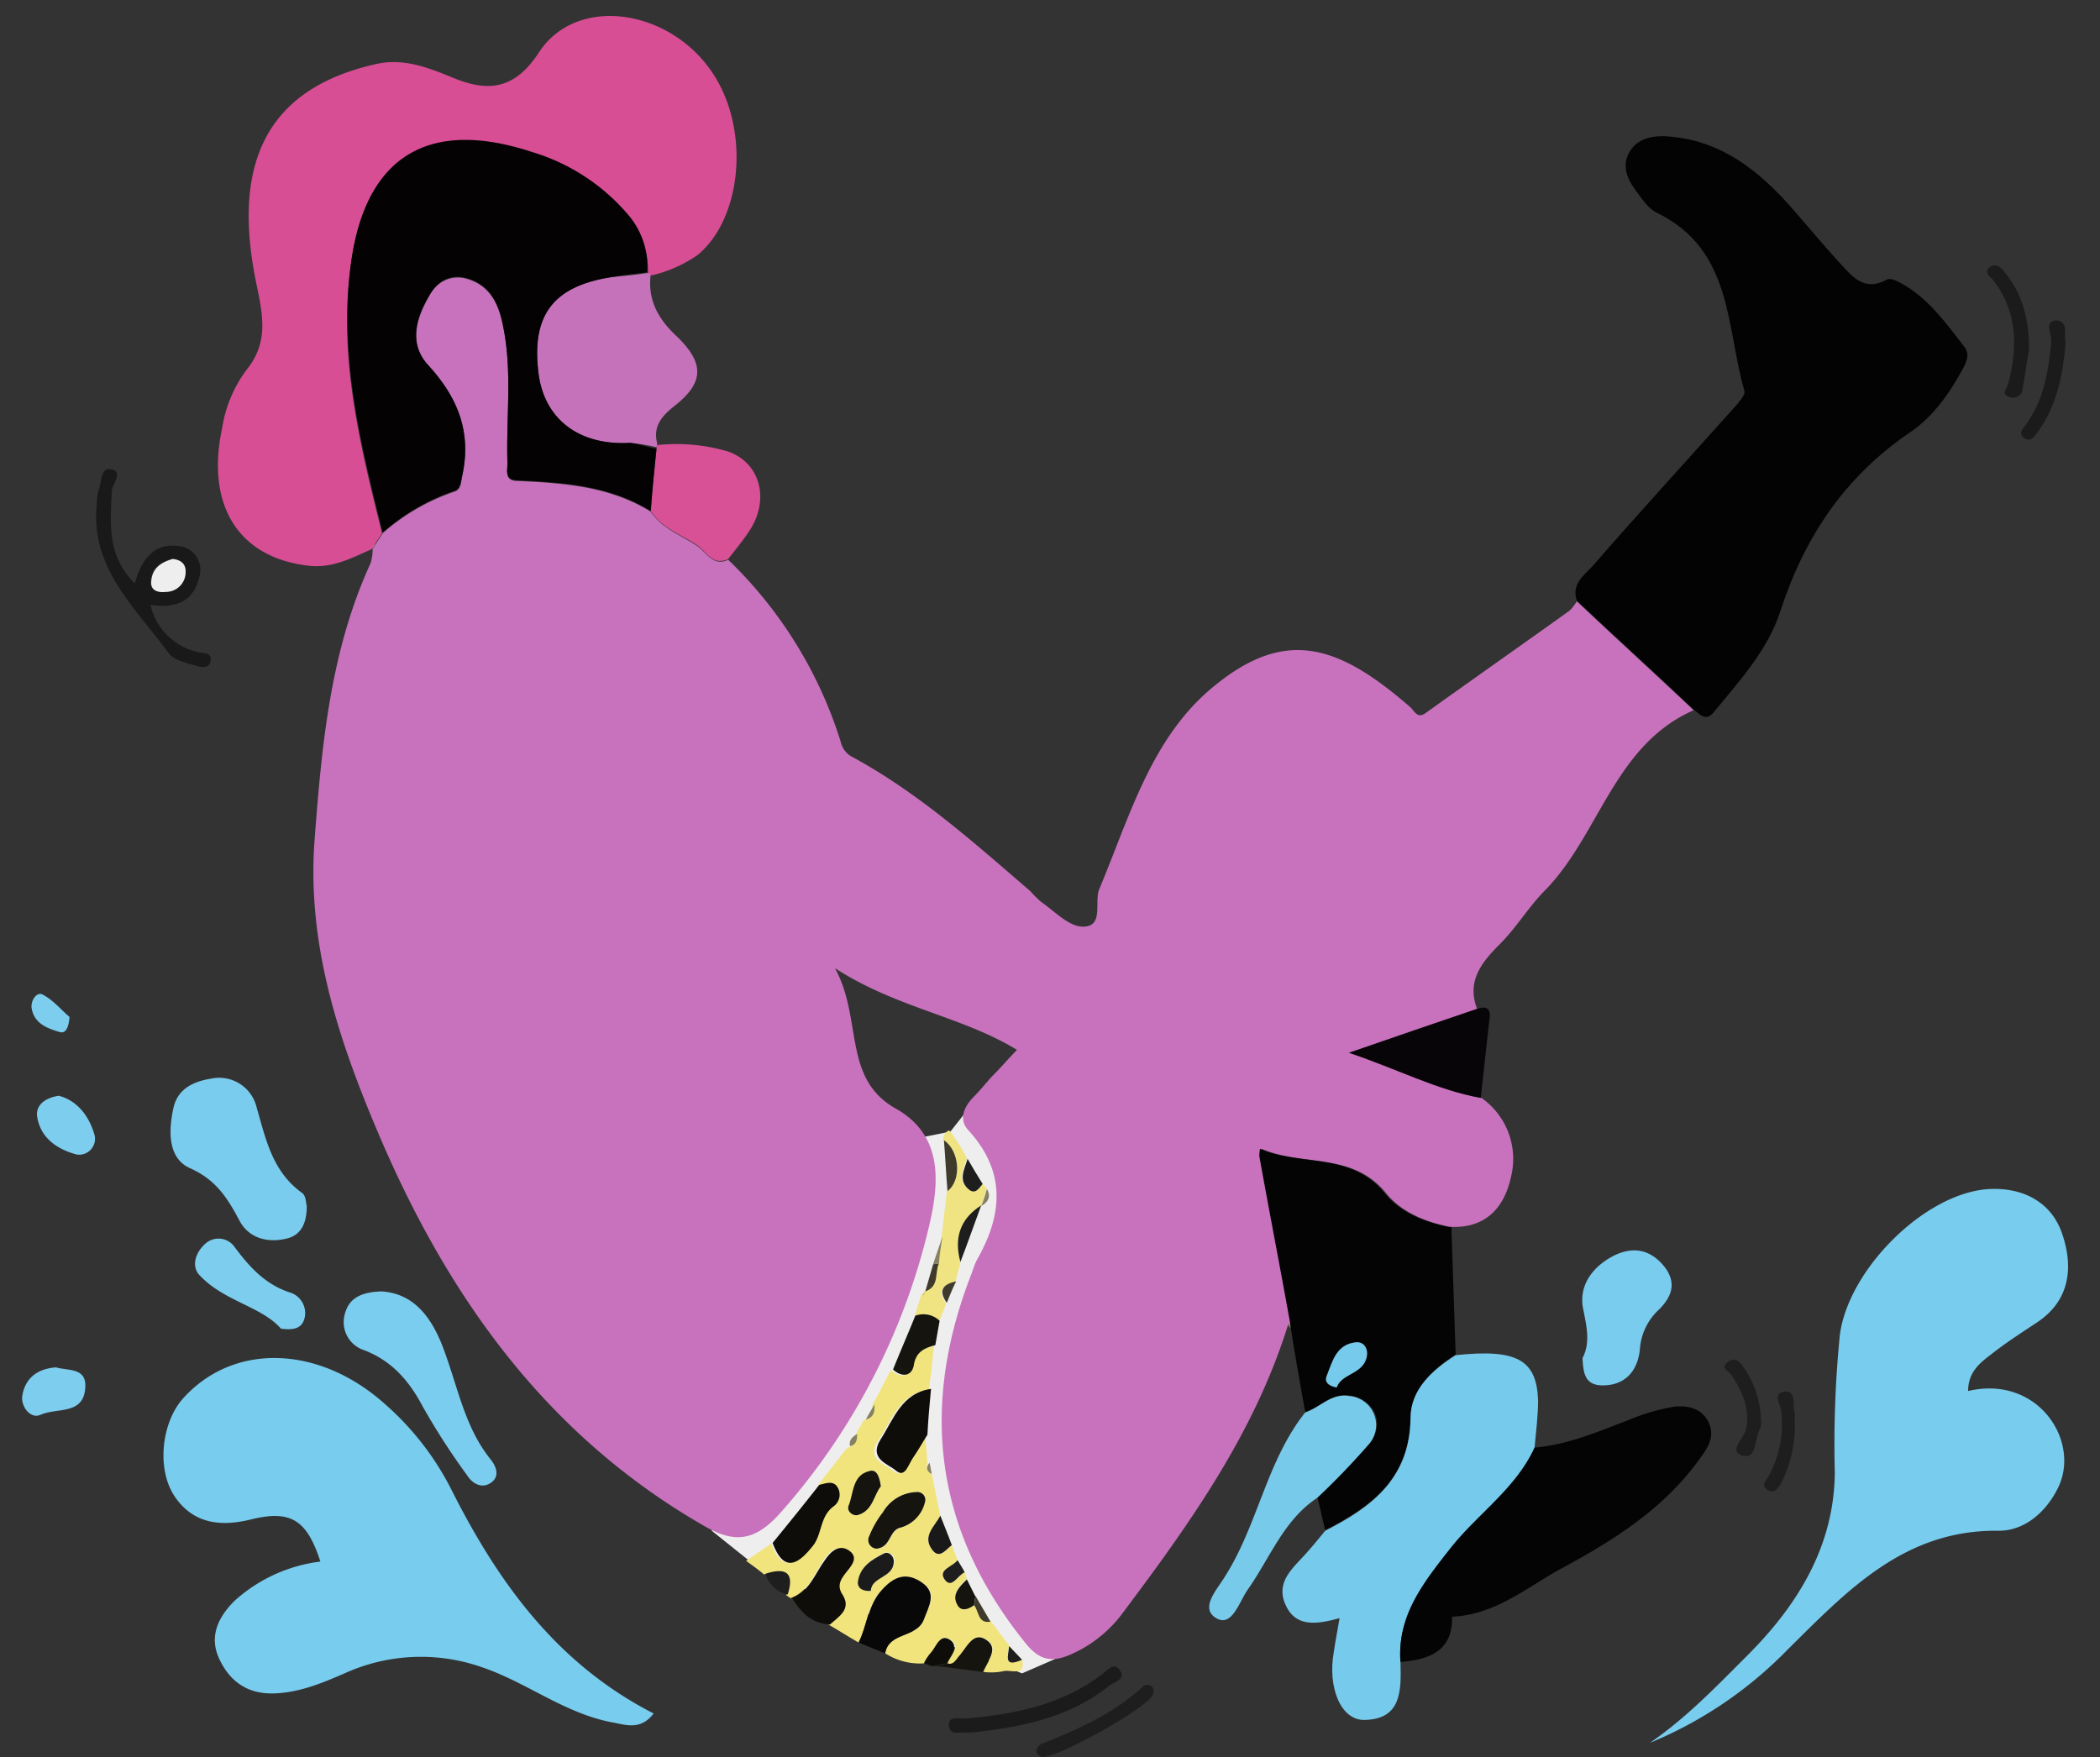 <svg id="Calque_1" data-name="Calque 1" xmlns="http://www.w3.org/2000/svg" viewBox="0 0 293 245.21"><rect x="0" y="0" width="293" height="245.21" fill="#333333" stroke="none"/><defs><style>.cls-1{fill:#eee;}.cls-2{fill:#c872bd;}.cls-3{fill:#d84e94;}.cls-4{fill:#030303;}.cls-5{fill:#78ccee;}.cls-6{fill:#040405;}.cls-7{fill:#76caec;}.cls-8{fill:#f1e47d;}.cls-9{fill:#c672bb;}.cls-10{fill:#79ccee;}.cls-11{fill:#78caeb;}.cls-12{fill:#7acdee;}.cls-13{fill:#d85095;}.cls-14{fill:#080508;}.cls-15{fill:#191919;}.cls-16{fill:#7dcdef;}.cls-17{fill:#f0e381;}.cls-18{fill:#080808;}.cls-19{fill:#1b1b1b;}.cls-20{fill:#0e0d09;}.cls-21{fill:#1e1e1e;}.cls-22{fill:#15140f;}.cls-23{fill:#3e3b2d;}.cls-24{fill:#868163;}.cls-25{fill:#040203;}.cls-26{fill:#fff;}</style></defs><title>15-piscine</title><polygon class="cls-1" points="99.3 213.61 106.8 219.61 142.6 233.51 147.2 231.51 138.5 150.41 132.6 157.91 129.1 158.61 99.3 213.61"/><path class="cls-2" d="M179.7,184.91c-4.7,15.1-13.7,27.7-23,40.1a17.86,17.86,0,0,1-7.4,5.9c-2.5,1.1-4.3.8-6.2-1.6-12.8-15.8-14.8-33.1-7.5-51.7a13.35,13.35,0,0,1,.7-1.8c3.6-6.3,4.1-12.3-1.2-18.1-1.4-1.5-.6-3.3.8-4.7,1-1,1.9-2.2,2.9-3.2s1.9-2.1,3.1-3.3c-7.7-4.7-16.7-5.8-25.4-11.4,3.9,7.1,1,15.4,8.5,19.6,6.2,3.5,6.1,9.5,4.9,15.2a92.07,92.07,0,0,1-21.1,41.3c-3.6,4-6.5,4.1-10.6,1.7-22.1-12.7-35.9-32.2-45.6-55.2-5.5-13-9.8-26.2-8.7-40.6,1-13.2,2.2-26.3,7.8-38.5a6.93,6.93,0,0,0,.3-2h0c.2-.3.3-.5.5-.8.3-.5.6-.9.9-1.4a29.48,29.48,0,0,1,10-5.8c1-.3.9-1.4,1.1-2.2,1.3-6-.6-10.9-4.7-15.3-2.8-3-1.8-6.6.1-9.8a4.37,4.37,0,0,1,4.8-2.5c3.6.8,4.9,3.6,5.5,6.8,1.3,6.3.4,12.8.6,19.1,0,1-.4,2.3,1.2,2.4,6.5.3,13,.7,18.8,4.3,1.6,2.4,4.3,3.3,6.5,4.8,1.3.9,2.2,2.9,4.3,1.9a60.09,60.09,0,0,1,15.7,25.4,3.12,3.12,0,0,0,1.4,2c9.3,5,17.1,12,25,18.8a21.21,21.21,0,0,0,1.5,1.5c1.9,1.3,3.9,3.5,5.9,3.5,3,0,1.5-3.5,2.3-5.3,4.2-10,7.2-21,15.8-28.1,10.1-8.4,17.5-6,27.6,2.8.6.6,1,1.6,2.1.8,6.7-4.8,13.4-9.5,20.1-14.3a6.42,6.42,0,0,0,1-1.3c5.4,5.1,10.9,10.1,16.3,15.2-11.1,4.9-13.1,17.3-20.7,25.1-2.3,2.3-4,5.2-6.3,7.5-2.6,2.6-4.7,5.2-3.2,9.1-5.6,1.9-11.2,3.9-17.8,6.1,6.8,2.2,12.3,5.2,18.4,6.3a10.39,10.39,0,0,1,4.1,11.1c-.9,4.1-3.4,7-8.1,6.9h-.4c-3.4-.7-6.7-2-8.9-4.7-4.7-5.8-11.6-3.7-17.4-6.2-.1.7-.2.9-.1,1,1.4,7.8,2.9,15.5,4.3,23.3A1.07,1.07,0,0,0,179.7,184.91Z"/><path class="cls-3" d="M53.3,74.41c-.3.5-.6.9-.9,1.4-.2.3-.3.5-.5.8h0c-2.9,1.3-5.7,2.8-9.1,2.3-9.6-1.2-14.1-8.5-11.8-19.2a18.25,18.25,0,0,1,3.4-8.1c2.9-3.6,2.4-7.1,1.5-11.4-3.4-15.7-.1-27.6,16.7-31.3,3.7-.8,7.1.5,10.5,1.9,5,2.1,8.7,1.7,12.1-3.5,5.4-8.3,19.1-6,24.8,3.8,4.6,7.9,3.3,19.6-2.7,24.5a18.74,18.74,0,0,1-6.3,2.8c-.2,0-.4-.1-.6-.1a11.72,11.72,0,0,0-2.8-8.2c-3.5-4.3-8.1-6.9-13.3-8.6-14.4-4.9-23.3.3-25.3,15.1C47.1,49.61,50.2,62,53.3,74.41Z"/><path class="cls-4" d="M236.3,99c-5.4-5.1-10.9-10.1-16.3-15.2-.8-2.3,1.1-3.6,2.2-4.8,6.6-7.6,13.4-15,20.1-22.5.5-.6,1.2-1.4,1.1-1.9-2.6-9-1.6-19.7-12.2-24.9-1.3-.6-2.2-2.1-3.1-3.3-1.1-1.5-1.8-3.3-.8-5.1S230.1,19,232,19c8,.3,13.6,4.9,18.5,10.6,2,2.3,4,4.7,6.1,7,1.8,1.9,3.4,4.2,6.7,2.4.5-.3,1.8.4,2.6.9,3.4,2.1,5.7,5.3,8.1,8.4.9,1.1.4,2.1-.1,3.1-1.9,3.5-4.2,6.8-7.5,9-9.1,6.2-14.7,14.7-18,24.9-1.8,5.5-5.7,9.7-9.3,14.1C238,100.71,237.2,99.71,236.3,99Z"/><path class="cls-5" d="M44.7,217.91c-1.9-5.9-4.2-7.2-9.6-5.9-4,1-7.9.8-10.6-3s-2-10.3.9-13.7c7-8,19.1-7.7,28.4.7a39.63,39.63,0,0,1,9.2,11.9c6.5,12.9,14.7,24.3,28.2,31.2-1.9,2.5-4.1,1.5-6,1.2-6.5-1.3-11.7-5.5-17.8-7.6a25.73,25.73,0,0,0-19.1.7c-3.2,1.4-6.5,2.8-10.1,2.9s-6.1-1.6-7.6-4.8-.1-5.9,2.1-8.1A21.84,21.84,0,0,1,44.7,217.91Z"/><path class="cls-5" d="M274.6,194.11c9.8-2.3,15.8,7.1,12.5,13.6-1.7,3.4-4.7,5.9-8.2,5.9-13.2-.2-21.2,8.4-29.5,16.6a57.27,57.27,0,0,1-19.2,13c5.1-3.5,9.3-7.9,13.6-12.2,7.1-7.1,12.1-15.3,12.2-25.5a154.05,154.05,0,0,1,.7-19.2c1.2-9.4,12.5-20.5,21.6-20.4,4.4,0,8,2.1,9.4,6.2,1.6,4.6,1.2,9.4-3.6,12.5-2.1,1.4-4.3,2.8-6.3,4.4C276.2,190.21,274.6,191.51,274.6,194.11Z"/><path class="cls-6" d="M180,184.61c-1.4-7.8-2.9-15.5-4.3-23.3a6.73,6.73,0,0,1,.1-1c5.7,2.5,12.7.4,17.4,6.2,2.2,2.7,5.5,4,8.9,4.7h.4c.2,5.9.4,11.9.6,17.8-3.3,2.1-6.2,4.9-6.3,8.8-.1,8.4-5.4,12.4-11.9,15.7-.4-1.5-.7-3.1-1.1-4.6,2.4-2.5,5-4.9,7.3-7.6s.5-6.2-2.9-6.6c-2.5-.3-4,1.7-6.1,2.3-.7-3.9-1.4-7.8-2-11.7A2,2,0,0,0,180,184.61Zm6.5,9c.7-2,3.7-1.8,4.2-4.3a1.54,1.54,0,0,0-1.5-2c-2.7.2-3.2,2.7-4.1,4.7C184.7,192.81,185.2,193.41,186.5,193.61Z"/><path class="cls-7" d="M184.9,213.61c6.5-3.3,11.8-7.3,11.9-15.7,0-4,3-6.7,6.3-8.8,8.5-.9,11.3.6,11.5,6.3,0,2.2-.3,4.4-.5,6.7-2.6,5.8-7.9,9.2-11.7,14-3.6,4.7-7.5,9.3-7,15.9.1,3.8.2,7.9-5,8-3.3.1-5.2-4.5-4.3-9.5.2-1.4.5-2.9.8-4.7-3.3.9-6.2,1.3-7.6-2-1.3-3.1,1.1-5,2.9-7C183.1,215.81,184,214.71,184.9,213.61Z"/><path class="cls-6" d="M195.4,231.91c-.5-6.5,3.3-11.2,7-15.9s9.1-8.3,11.7-14c4.6-.4,8.8-2.2,13-3.8a29.35,29.35,0,0,1,6.4-1.9c1.8-.2,3.8.1,4.8,2s.2,3.4-.9,4.9c-5,7.2-12.2,11.7-19.6,15.7-4.8,2.6-9.1,6.4-15.2,6.7C202.7,230.41,199.4,231.61,195.4,231.91Z"/><path class="cls-8" d="M130,205.71c.4,1.9.8,3.9,1.2,5.8-.8,1.5-2.6,3-1.1,4.8,1,1.3,1.9-.1,2.7-.7.3.7.5,1.4.8,2.1-.6,1-2.8,1.3-1.8,2.7s1.9-.6,2.8-1l.3.9c-1,1-2.2,2.1-1.3,3.6.5.9,1.5.6,2.3,0,.7.8.5,2.6,2.3,2.3.9,1.1,1.7,2.3,2.6,3.4-.2,1.3-.9,3.2,1.8,1.9.6,2.6-1.7,1.4-2.6,1.7a8.68,8.68,0,0,1-2.8.1c.6-1.5,2.2-3.3.6-4.4-2-1.4-2.9,1-3.9,2.2-.5.5-.8,1.3-1.7,1,.4-1.1,1.9-2.4.4-3.3s-1.9,1-2.7,1.9a6.71,6.71,0,0,0-.9,1.4,8.91,8.91,0,0,1-5.5-1.4c.5-3,4.4-2.1,5.4-4.7.7-1.9,2-3.7-.3-5.2s-3.8-.8-5.6,1.1c-2,2.1-2,4.9-3.2,7.3-1.4-.8-2.8-1.7-4.2-2.5,1.2-1.1,3-2.1,1.8-4.1-.8-1.4-.3-2.1.4-3.1s1.9-2.1.5-3.1-2.6.1-3.4,1.3c-1.3,2-2.1,4.4-4.6,5.3-.2-.1-.4-.3-.6-.4,1-3.2-.3-3.8-3.1-2.9-.7-.6-1.4-1.1-2.5-1.9,1.4-1,2.5-1.7,3.5-2.4,1.7,4.5,3.9,2.5,5.7.3,1.2-1.6.9-4,2.8-5.4a2,2,0,0,0,.6-2.6c-.6-1-1.7-.5-2.6-.4,1.2-1.6,2.5-3.2,3.7-4.8l.5-.5h0c.9-.2,1-.9,1-1.7l1.2-2.1c1.1-.3,1.3-1.1,1.2-2.1.9-1.6,1.7-3.3,2.6-4.9,1.3,1.1,2.6,1,2.9-.6.4-1.9,1.5-2.4,3.1-2.8-.2,2-.4,4.1-.7,6.1-4.1.6-5.1,4.2-7,7s1,3.4,2.1,4.4,1.8-.9,2.4-1.8a34.47,34.47,0,0,0,2-3.2l.3,3.9Q129,205.11,130,205.71Zm-7.7,10.4c2-.1,1.7-2.3,3.2-2.9a5.14,5.14,0,0,0,3.6-3.8,1.1,1.1,0,0,0-1.2-1.2,5.64,5.64,0,0,0-4.7,2.8,17.74,17.74,0,0,0-1.9,3.3A1.23,1.23,0,0,0,122.3,216.11Zm.6-8.7c-.2-1.3-.6-2.5-1.7-2.1-2.3.7-2.1,3.1-2.8,4.8-.3.7.6,1.5,1.3,1.3C121.7,210.71,121.8,208.61,122.9,207.41ZM121.5,222c.1-2,3.1-1.8,3.3-4.1a1.09,1.09,0,0,0-1.4-1.2c-1.7.8-3.3,1.9-3.6,3.9C119.6,221.41,120.2,222.11,121.5,222Z"/><path class="cls-9" d="M90.2,38.11c.2,0,.4.1.6.1-.5,3.7,1.1,6.4,3.7,8.8,3.9,3.8,3.7,6.5-.6,9.8-1.7,1.4-2.8,2.8-2.2,5.1a4.33,4.33,0,0,1-.1.5,23.76,23.76,0,0,0-3.7-.6c-7.2.4-12.1-3.4-12.8-10-.9-7.9,2.1-11.8,10-13.1C86.8,38.51,88.5,38.41,90.2,38.11Z"/><path class="cls-10" d="M42.8,168.31c0,2.4-.8,4-2.7,4.5-2.7.7-5.4,0-6.7-2.5-1.7-3.2-3.3-5.7-6.9-7.3-3.1-1.4-3-5.2-2.3-8.4.6-2.7,2.8-3.7,5.3-4.1a5.37,5.37,0,0,1,6.3,4c1.3,4.5,2.2,9,6.4,12C42.7,166.91,42.7,168,42.8,168.31Z"/><path class="cls-11" d="M182.1,197.11c2.1-.7,3.6-2.7,6.1-2.3a4.06,4.06,0,0,1,2.9,6.6,104.36,104.36,0,0,1-7.3,7.6c-4.7,3.1-6.6,8.4-9.7,12.8-1.2,1.7-2.2,5.3-4.4,4-2.4-1.4.2-4.1,1.2-5.8C175.5,212.81,176.7,203.91,182.1,197.11Z"/><path class="cls-12" d="M53.2,180.21c5.1.3,7.5,4.5,9,8.9,1.8,5,2.8,10.3,6.3,14.6.7.9,1.3,2.3,0,3.2s-2.6.1-3.3-1a98,98,0,0,1-6.2-9.6c-1.9-3.6-4.3-6.4-8.2-7.9a4.11,4.11,0,0,1-2.7-5C48.7,181,50.6,180.31,53.2,180.21Z"/><path class="cls-13" d="M91.6,62.61a4.33,4.33,0,0,1,.1-.5,25.34,25.34,0,0,1,9.9.9c4.5,1.6,5.8,6.7,3,11-.9,1.4-2,2.7-3,4-2.2,1-3-1-4.3-1.9-2.2-1.5-5-2.4-6.5-4.8C91,68.41,91.3,65.51,91.6,62.61Z"/><path class="cls-10" d="M220.8,189.51c1.1-2.1.6-4.3.1-6.8-.7-3.3,1.3-5.9,4.1-7.4,2.5-1.3,5-1.2,7.1,1.3,1.9,2.3,1.2,4.3-.6,6.1a8.31,8.31,0,0,0-2.7,5.6c-.3,3-2.1,5.2-5.6,5C221.1,193.11,220.9,191.51,220.8,189.51Z"/><path class="cls-14" d="M206.6,153.21c-6.1-1.1-11.6-4-18.4-6.3,6.6-2.3,12.2-4.2,17.8-6.1,1.4-.5,2.1-.1,1.8,1.5C207.4,145.91,207,149.51,206.6,153.21Z"/><path class="cls-15" d="M18.8,81.41c1-3.5,2.8-5.7,6.2-5.2a3.31,3.31,0,0,1,2.8,4.3c-.8,3.5-3.3,4.4-6.8,3.9A8.73,8.73,0,0,0,27.6,91c.7.2,1.9,0,1.8,1.1-.1,1.3-1.4,1-2.1.8-1.3-.4-3.1-.8-3.8-1.8-4.6-6.3-10.9-11.8-10-20.7a7.11,7.11,0,0,1,.3-2.1c.4-1.1.2-3.2,1.8-2.8s.1,2,0,3C15.4,73.11,14.9,77.51,18.8,81.41ZM24.1,78c-1.8.4-3,1.4-3.1,3.2-.1,1.4,1.3,1.4,2,1.4a2.76,2.76,0,0,0,2.8-2.9C26,78.61,25.1,78.21,24.1,78Z"/><path class="cls-16" d="M39.2,185.41c-2.7-3.1-7.9-3.8-11.3-7.4-1.3-1.3-.6-3.3.8-4.5a2.74,2.74,0,0,1,4.1.6c2.1,2.8,4.3,5.2,7.8,6.3a3,3,0,0,1,1.9,3.5C42.2,185.11,41.4,185.71,39.2,185.41Z"/><path class="cls-17" d="M137.1,165.21a4.35,4.35,0,0,1,.6.7,22.5,22.5,0,0,0-.8,2.4h0c-3,1.9-3.7,4.6-2.9,7.9-.2.9-.5,1.8-.7,2.7-1.9.4-2.5,1.3-1.3,3a26,26,0,0,1-1,2.5,3.26,3.26,0,0,0-3.4-.7c.3-1,.6-1.9.9-2.9.2-.2.3-.4.5-.6h0c1.9-.7,1.3-2.6,1.9-3.9.2-1.3.3-2.5.5-3.8.2-2.1.5-4.2.7-6.3,2-1.5,1.8-5.7-.5-7.1-.1-.8.7-1.5.9-1.3a24.45,24.45,0,0,1,2.4,3.8c-.4,1.5-1.4,3,.2,4.3C136.1,166.71,136.6,165.81,137.1,165.21Z"/><path class="cls-18" d="M119.8,229.21c1.2-2.4,1.3-5.2,3.2-7.3,1.7-1.9,3.4-2.6,5.6-1.1s1,3.3.3,5.2c-1,2.6-4.9,1.7-5.4,4.7C122.2,230.21,121,229.71,119.8,229.21Z"/><path class="cls-19" d="M135.1,241.81c-1-.2-2.6.5-2.7-1s1.5-.9,2.4-1c6.8-.6,13.4-1.9,19-6.2.7-.5,1.6-1.7,2.4-.6,1,1.3-.7,1.7-1.4,2.2C149.1,239.81,142.1,241.11,135.1,241.81Z"/><path class="cls-20" d="M129.4,200.21c-.7,1.1-1.3,2.2-2,3.2s-1.1,2.9-2.4,1.8c-1-.9-3.9-1.6-2.1-4.4s2.9-6.4,7-7C129.7,195.91,129.5,198.11,129.4,200.21Z"/><path class="cls-20" d="M114.3,207.21c.9-.2,2-.7,2.6.4a2,2,0,0,1-.6,2.6c-1.9,1.4-1.6,3.8-2.8,5.4-1.8,2.3-4,4.3-5.7-.3C110,212.61,112.2,209.91,114.3,207.21Z"/><path class="cls-19" d="M283.1,48.71c-.3,1.9-.6,3.8-.9,5.6a1.33,1.33,0,0,1-1.8,1.1c-1.3-.4-.4-1.1-.2-1.9,1.3-5,1.3-9.9-2-14.3-.5-.6-1.5-1.2-.6-1.9s1.7.1,2.2.8C282.3,41.21,283.1,44.81,283.1,48.71Z"/><path class="cls-20" d="M110.5,223c2.5-1,3.2-3.4,4.6-5.3.8-1.2,2-2.3,3.4-1.3s.2,2.2-.5,3.1-1.3,1.8-.4,3.1c1.2,2-.6,3-1.8,4.1C113.1,226.51,111.7,224.91,110.5,223Z"/><path class="cls-16" d="M8.2,152.91c2.7.7,4.3,3,5,5.5a2.22,2.22,0,0,1-2.5,2.7c-2.6-.7-5-2.2-5.5-5.2C4.9,154.31,6.2,153.21,8.2,152.91Z"/><path class="cls-16" d="M7.8,190.81c1.7.5,4.3,0,4.1,2.8-.2,3.9-4,2.8-6.2,3.8-1.4.7-2.8-1.1-2.6-2.6C3.5,192.31,5.2,191,7.8,190.81Z"/><path class="cls-21" d="M145.4,245.21c-.2-.1-.7-.4-.8-.7a1.36,1.36,0,0,1,.6-1.1c5.2-2.1,10.3-4.3,14.4-8.2a1.09,1.09,0,0,1,1.2.2,1.27,1.27,0,0,1,0,1.2C159.7,238.51,148,245.11,145.4,245.21Z"/><path class="cls-19" d="M288.2,47.91c-.4,4.4-1.2,8.7-3.9,12.4-.5.6-1,1.5-1.9.8s-.1-1.3.3-1.9c2.5-3.5,3.1-7.4,3.5-11.5.1-1-1.1-2.9.7-3C288.7,44.81,287.9,46.81,288.2,47.91Z"/><path class="cls-21" d="M250.4,197.91a17.81,17.81,0,0,1-1.9,9.1c-.4.7-1,1.5-1.9.9s-.3-1.2.1-1.8a15,15,0,0,0,1.8-9.3c-.1-.9-1.2-2.3.4-2.6s1.3,1.5,1.4,2.5A2.55,2.55,0,0,1,250.4,197.91Z"/><path class="cls-21" d="M245.7,198.11a2.4,2.4,0,0,1-.2,1.4c-.7,1.4-.4,4.2-2.4,3.6s.2-2.4.5-3.6c.6-2.9-.5-5.3-2-7.6-.4-.6-1.6-1-.6-1.8s1.7-.2,2.2.6A13.4,13.4,0,0,1,245.7,198.11Z"/><path class="cls-22" d="M127.7,183.61a3.26,3.26,0,0,1,3.4.7c-.2,1.1-.4,2.3-.6,3.4-1.5.4-2.7.9-3,2.8-.3,1.6-1.7,1.7-2.9.6C125.6,188.61,126.7,186.11,127.7,183.61Z"/><path class="cls-22" d="M132.1,232.11c.9.3,1.2-.4,1.7-1,1.1-1.2,2-3.6,3.9-2.2,1.7,1.2,0,3-.6,4.4l-7-.9A6.45,6.45,0,0,0,132.1,232.11Z"/><path class="cls-16" d="M9.7,141.91c-.1,1.4-.5,2.4-1.4,2.1-1.7-.5-3.6-1.2-3.9-3.4-.1-1.1.8-2.3,1.6-1.8C7.5,139.61,8.6,141,9.7,141.91Z"/><path class="cls-15" d="M132.8,215.61c-.8.6-1.7,2-2.7.7-1.5-1.9.3-3.3,1.1-4.8C131.7,212.81,132.3,214.21,132.8,215.61Z"/><path class="cls-21" d="M134,176.11c-.9-3.3-.1-6,2.9-7.9C135.9,170.91,135,173.51,134,176.11Z"/><path class="cls-23" d="M131.7,159.11c2.2,1.5,2.5,5.6.5,7.1C132,163.91,131.9,161.51,131.7,159.11Z"/><path class="cls-20" d="M132.1,232.11a14.16,14.16,0,0,0-2,.4c-.4-.1-.8-.3-1.2-.4a6.71,6.71,0,0,1,.9-1.4c.8-.8,1.3-2.8,2.7-1.9S132.6,231.11,132.1,232.11Z"/><path class="cls-21" d="M137.1,165.21c-.5.6-1,1.5-1.9.8-1.6-1.3-.6-2.9-.2-4.3C135.7,162.91,136.4,164.11,137.1,165.21Z"/><path class="cls-22" d="M135.9,224c-.8.6-1.8.9-2.3,0-.9-1.5.3-2.6,1.3-3.6l1.2,2.4C136,223.11,136,223.51,135.9,224Z"/><path class="cls-21" d="M106.8,219.61c2.8-.9,4.1-.2,3.1,2.9A4.14,4.14,0,0,1,106.8,219.61Z"/><path class="cls-21" d="M134.6,219.41c-1,.4-1.8,2.4-2.8,1s1.2-1.8,1.8-2.7C133.9,218.21,134.3,218.81,134.6,219.41Z"/><path class="cls-23" d="M135.9,224c.1-.4.1-.9.2-1.3l2.1,3.6C136.4,226.61,136.6,224.81,135.9,224Z"/><path class="cls-23" d="M132.1,181.81c-1.2-1.7-.6-2.6,1.3-3C132.9,179.81,132.5,180.81,132.1,181.81Z"/><path class="cls-23" d="M131,176.31c-.6,1.3.1,3.2-1.9,3.9.4-1.3.7-2.5,1.1-3.8C130.4,176.41,130.7,176.31,131,176.31Z"/><path class="cls-21" d="M142.6,231.61c-2.7,1.2-1.9-.6-1.8-1.9C141.4,230.31,142,231,142.6,231.61Z"/><path class="cls-24" d="M131,176.31c-.3,0-.5.1-.8.1.4-1.3.9-2.6,1.3-3.9C131.3,173.81,131.1,175,131,176.31Z"/><path class="cls-24" d="M136.9,168.31a22.5,22.5,0,0,0,.8-2.4C138.3,167,137.9,167.71,136.9,168.31Z"/><path class="cls-24" d="M122,196c.1,1-.1,1.8-1.2,2.1C121.2,197.31,121.6,196.71,122,196Z"/><path class="cls-24" d="M130,205.71c-.7-.4-.9-.9-.3-1.6C129.8,204.61,129.9,205.11,130,205.71Z"/><path class="cls-24" d="M119.6,200.11c0,.8-.1,1.5-1,1.7C118.4,201,118.9,200.51,119.6,200.11Z"/><path class="cls-24" d="M180,184.61a2,2,0,0,0,.1.8c-.1-.2-.3-.3-.4-.5Z"/><path class="cls-24" d="M118.6,201.81l-.5.5Z"/><path class="cls-23" d="M129.2,180.21c-.2.2-.3.4-.5.6A2.65,2.65,0,0,1,129.2,180.21Z"/><path class="cls-25" d="M91.6,62.61c-.3,2.9-.6,5.8-.8,8.7-5.8-3.6-12.3-4-18.8-4.3-1.6-.1-1.2-1.4-1.2-2.4-.2-6.4.7-12.8-.6-19.1-.6-3.2-1.9-6-5.5-6.8-2.2-.4-3.7.7-4.8,2.5C58,44.41,57,48,59.8,51c4.1,4.5,6,9.3,4.7,15.3-.2.8-.2,1.9-1.1,2.2a29.48,29.48,0,0,0-10,5.8c-3.1-12.4-6.2-24.9-4.4-37.8,2.1-14.8,10.9-20,25.2-15.3a28.23,28.23,0,0,1,13.3,8.6A11.13,11.13,0,0,1,90.3,38c-1.7.2-3.5.4-5.2.7-7.9,1.3-10.9,5.3-10,13.1.7,6.6,5.6,10.4,12.8,10C89.1,61.91,90.3,62.41,91.6,62.61Z"/><path class="cls-26" d="M51.9,76.61c.2-.3.3-.5.5-.8A3.51,3.51,0,0,0,51.9,76.61Z"/><path class="cls-7" d="M186.5,193.61c-1.2-.2-1.7-.8-1.4-1.6.8-2,1.3-4.4,4.1-4.7,1.2-.1,1.7,1,1.5,2C190.2,191.81,187.2,191.61,186.5,193.61Z"/><path class="cls-22" d="M122.3,216.11a1.21,1.21,0,0,1-1-1.8,13.5,13.5,0,0,1,1.9-3.3,5.64,5.64,0,0,1,4.7-2.8,1.1,1.1,0,0,1,1.2,1.2,4.84,4.84,0,0,1-3.6,3.8C124,213.71,124.3,215.91,122.3,216.11Z"/><path class="cls-22" d="M122.9,207.41c-1,1.2-1.1,3.4-3.2,4-.7.2-1.6-.5-1.3-1.3.7-1.7.5-4.2,2.8-4.8C122.3,204.91,122.7,206,122.9,207.41Z"/><path class="cls-19" d="M121.5,222c-1.4.1-1.9-.6-1.8-1.3.3-2.1,2-3.1,3.6-3.9.7-.4,1.5.4,1.4,1.2C124.6,220.21,121.6,220,121.5,222Z"/><path class="cls-1" d="M24.1,78c1,.1,1.8.6,1.8,1.7a2.76,2.76,0,0,1-2.8,2.9c-.7.1-2.1,0-2-1.4C21.2,79.41,22.3,78.51,24.1,78Z"/></svg>